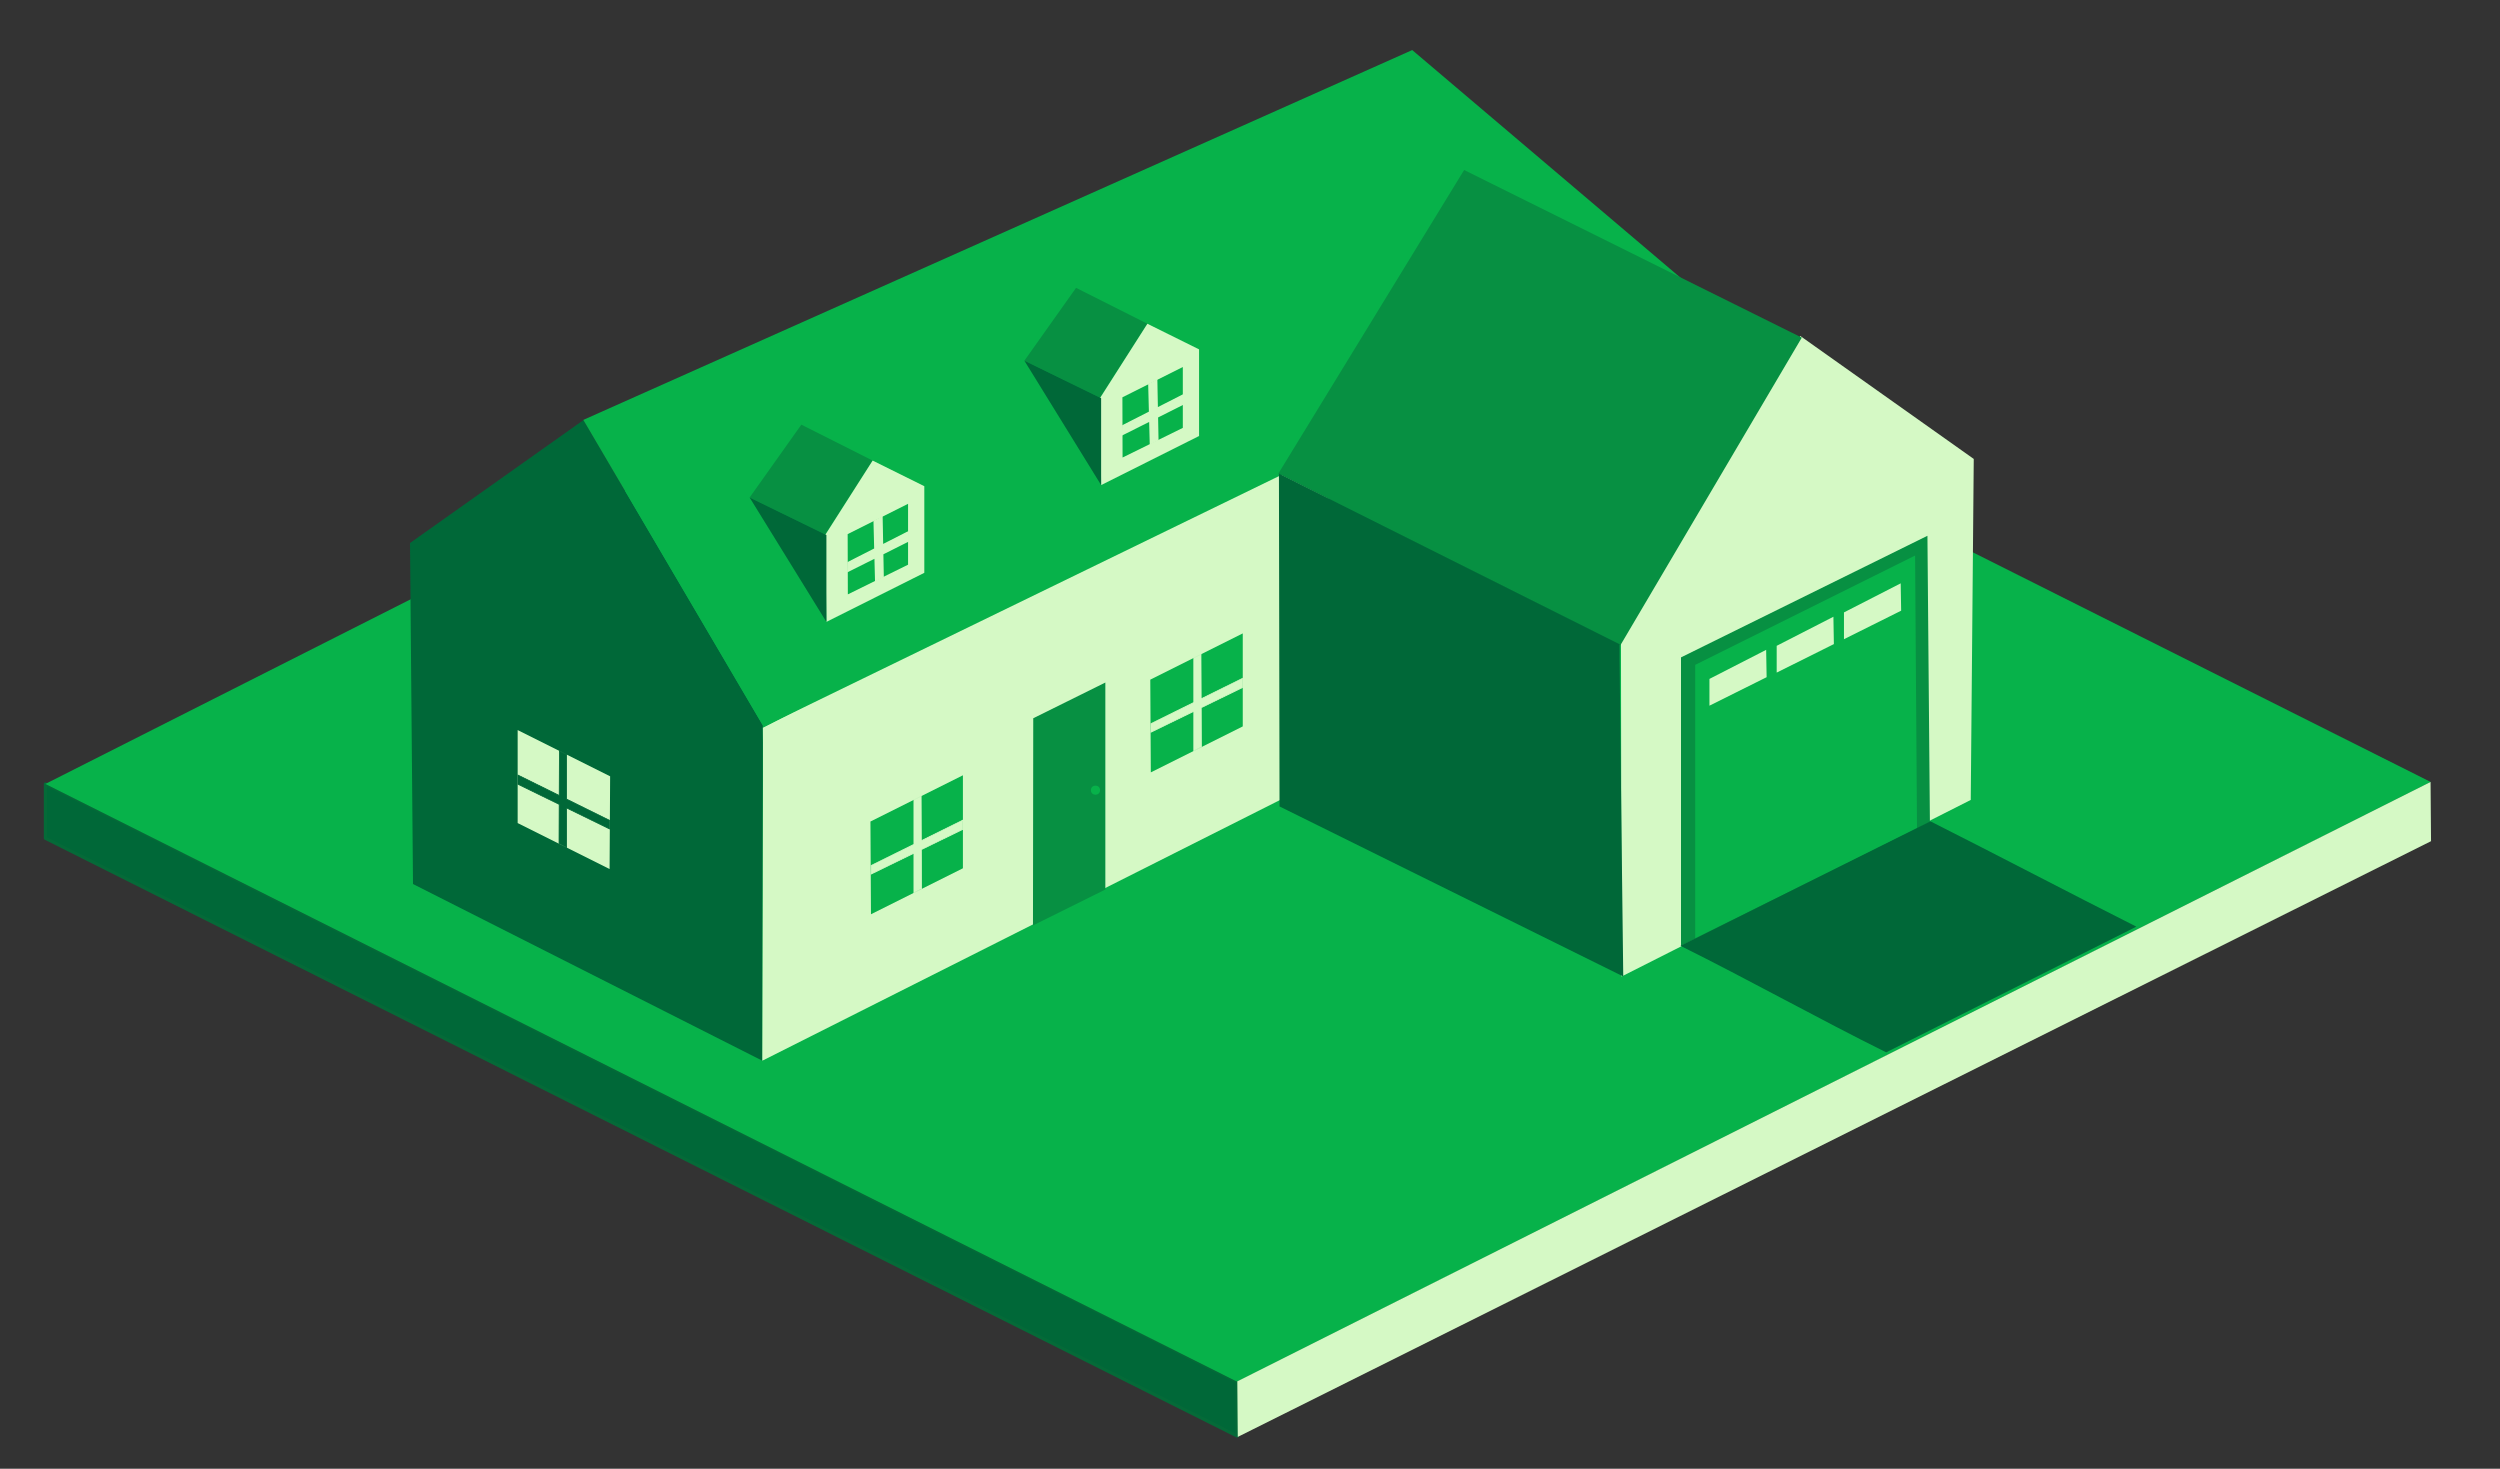 <?xml version="1.0" encoding="UTF-8"?><svg id="Small_Home" xmlns="http://www.w3.org/2000/svg" viewBox="0 0 800 470"><rect x="0" y="0" width="800" height="470" fill="#333333" stroke="none"/><defs><style>.cls-1,.cls-2{fill:none;}.cls-3{stroke-linecap:round;stroke-linejoin:round;}.cls-3,.cls-4,.cls-5{fill:#006838;}.cls-3,.cls-2{stroke:#056a38;}.cls-6,.cls-7,.cls-8{fill:#d5f9c5;}.cls-4{stroke:#006838;}.cls-4,.cls-2,.cls-7,.cls-8{stroke-miterlimit:10;}.cls-4,.cls-8{stroke-width:.25px;}.cls-9{fill:#07b24a;}.cls-7{stroke-width:.5px;}.cls-7,.cls-8{stroke:#d5f9c5;}.cls-10{fill:#079042;}</style></defs><polyline class="cls-3" points="395.9 459.54 14.52 268.25 14.52 250.86 395.9 442.15 395.9 459.54"/><polygon class="cls-9" points="14.52 250.86 395.9 442.15 777.88 250.26 395.3 58.37 14.52 250.86"/><line class="cls-2" x1="395.9" y1="459.54" x2="395.9" y2="442.15"/><path class="cls-1" d="M777.88,250.26v17.39l-381.98,191.89L14.52,268.25v-17.39l381.38,191.29v17.39"/><polyline class="cls-5" points="244.09 232.06 243.93 339.42 132.16 282.89 131.2 173.77 186.71 134.42 244.09 232.06"/><path class="cls-6" d="M244.11,232.89l180.4-93.28,3.21,107.27-183.78,92.55s.35-106.36.18-106.54Z"/><polygon class="cls-9" points="451.91 16.02 186.66 134.37 244.37 232.6 538.48 89.48 451.91 16.02"/><path class="cls-9" d="M368.09,217.49l29.59-14.8v29.76l-29.42,14.71s-.17-29.51-.17-29.68Z"/><polygon class="cls-8" points="397.58 217.09 384.37 223.62 384.31 209.37 382.02 210.52 382.02 224.79 368.3 231.57 368.3 234.31 382.02 227.62 382.02 240.24 384.44 238.97 384.39 226.46 397.58 220.02 397.58 217.09"/><polygon class="cls-10" points="353.71 284.65 353.71 218.41 330.64 229.84 330.55 296.14 353.71 284.65"/><circle class="cls-9" cx="350.55" cy="252.86" r="1.46"/><path class="cls-6" d="M396.09,459.81l381.84-190.63-.15-18.95-381.84,191.8s.15,18.95.15,17.78Z"/><polyline class="cls-6" points="518.71 205.15 518.87 312.5 630.64 255.98 631.6 146.86 576.09 107.51 518.71 205.15"/><polygon class="cls-10" points="468.52 54.4 576.57 108.04 518.51 206.51 409.06 151.56 468.52 54.4"/><path class="cls-5" d="M518.29,206.17l-109.03-54.6.19,106.49,109.99,54.41s-1.32-106.12-1.15-106.29Z"/><polygon class="cls-10" points="351.98 127.24 327.8 115.42 344.34 92.11 367.16 103.6 351.98 127.24"/><path class="cls-6" d="M367.16,103.6l16.54,8.2v27.72s-31.34,15.71-31.34,15.71c0,0-.34-27.77-.38-27.81l15.18-23.81Z"/><polygon class="cls-5" points="327.8 115.42 352.36 155.23 352.36 127.42 327.8 115.42"/><polygon class="cls-9" points="378.5 117.44 378.5 136.92 359.22 146.41 359.17 127.14 378.5 117.44"/><path class="cls-7" d="M359.27,138.98l.05-2.73,8.58-4.37-.23-8.89,2.44-1.26.17,8.94,8.19-4.17s.05,2.82.05,2.82l-8.18,4.11.14,7.35-2.32,1.18-.19-7.34-8.7,4.36Z"/><polygon class="cls-10" points="264.06 171.02 239.88 159.2 256.43 135.89 279.24 147.38 264.06 171.02"/><path class="cls-6" d="M279.24,147.38l16.54,8.2v27.72s-31.34,15.71-31.34,15.71c0,0-.34-27.77-.38-27.81l15.18-23.81Z"/><polygon class="cls-5" points="239.88 159.2 264.45 199.01 264.45 171.2 239.88 159.2"/><polygon class="cls-9" points="290.58 161.22 290.58 180.7 271.31 190.2 271.25 170.92 290.58 161.22"/><path class="cls-7" d="M271.36,182.77l.05-2.73,8.58-4.37-.23-8.89,2.44-1.26.17,8.94,8.19-4.17s.05,2.82.05,2.82l-8.18,4.11.14,7.35-2.32,1.18-.19-7.34-8.7,4.36Z"/><path class="cls-9" d="M278.54,262.89l29.59-14.8v29.76l-29.42,14.71s-.17-29.51-.17-29.68Z"/><polygon class="cls-8" points="308.03 262.49 294.82 269.02 294.76 254.78 292.46 255.92 292.46 270.19 278.75 276.97 278.75 279.71 292.46 273.02 292.46 285.65 294.89 284.37 294.83 271.87 308.03 265.43 308.03 262.49"/><path class="cls-6" d="M195.24,248.42l-29.59-14.8v29.76s29.42,14.71,29.42,14.71c0,0,.17-29.51.17-29.68Z"/><polygon class="cls-4" points="165.75 248.02 178.95 254.55 179.02 240.31 181.31 241.45 181.31 255.72 195.03 262.5 195.03 265.25 181.31 258.55 181.31 271.18 178.89 269.9 178.94 257.4 165.75 250.96 165.75 248.02"/><polyline class="cls-10" points="537.92 302.79 537.92 210.36 616.78 171.45 617.57 263.11"/><polygon class="cls-9" points="542.47 300.3 542.47 212.75 612.83 177.77 613.44 265.12 542.47 300.3"/><path class="cls-6" d="M547.02,217.25l18.15-9.3.15,8.75-18.3,9.12s0-8.77,0-8.57Z"/><path class="cls-6" d="M568.54,206.66l18.15-9.3.15,8.75-18.3,9.12s0-8.77,0-8.57Z"/><path class="cls-6" d="M590.07,195.97l18.15-9.3.15,8.75-18.3,9.12s0-8.77,0-8.57Z"/><path class="cls-5" d="M537.75,302.67c21.19,10.51,44.63,23.57,65.83,34.08,26.4-13.25,53.66-26.98,80.06-40.22-20.93-10.54-44.98-23.17-65.91-33.71l-79.98,39.85Z"/></svg>